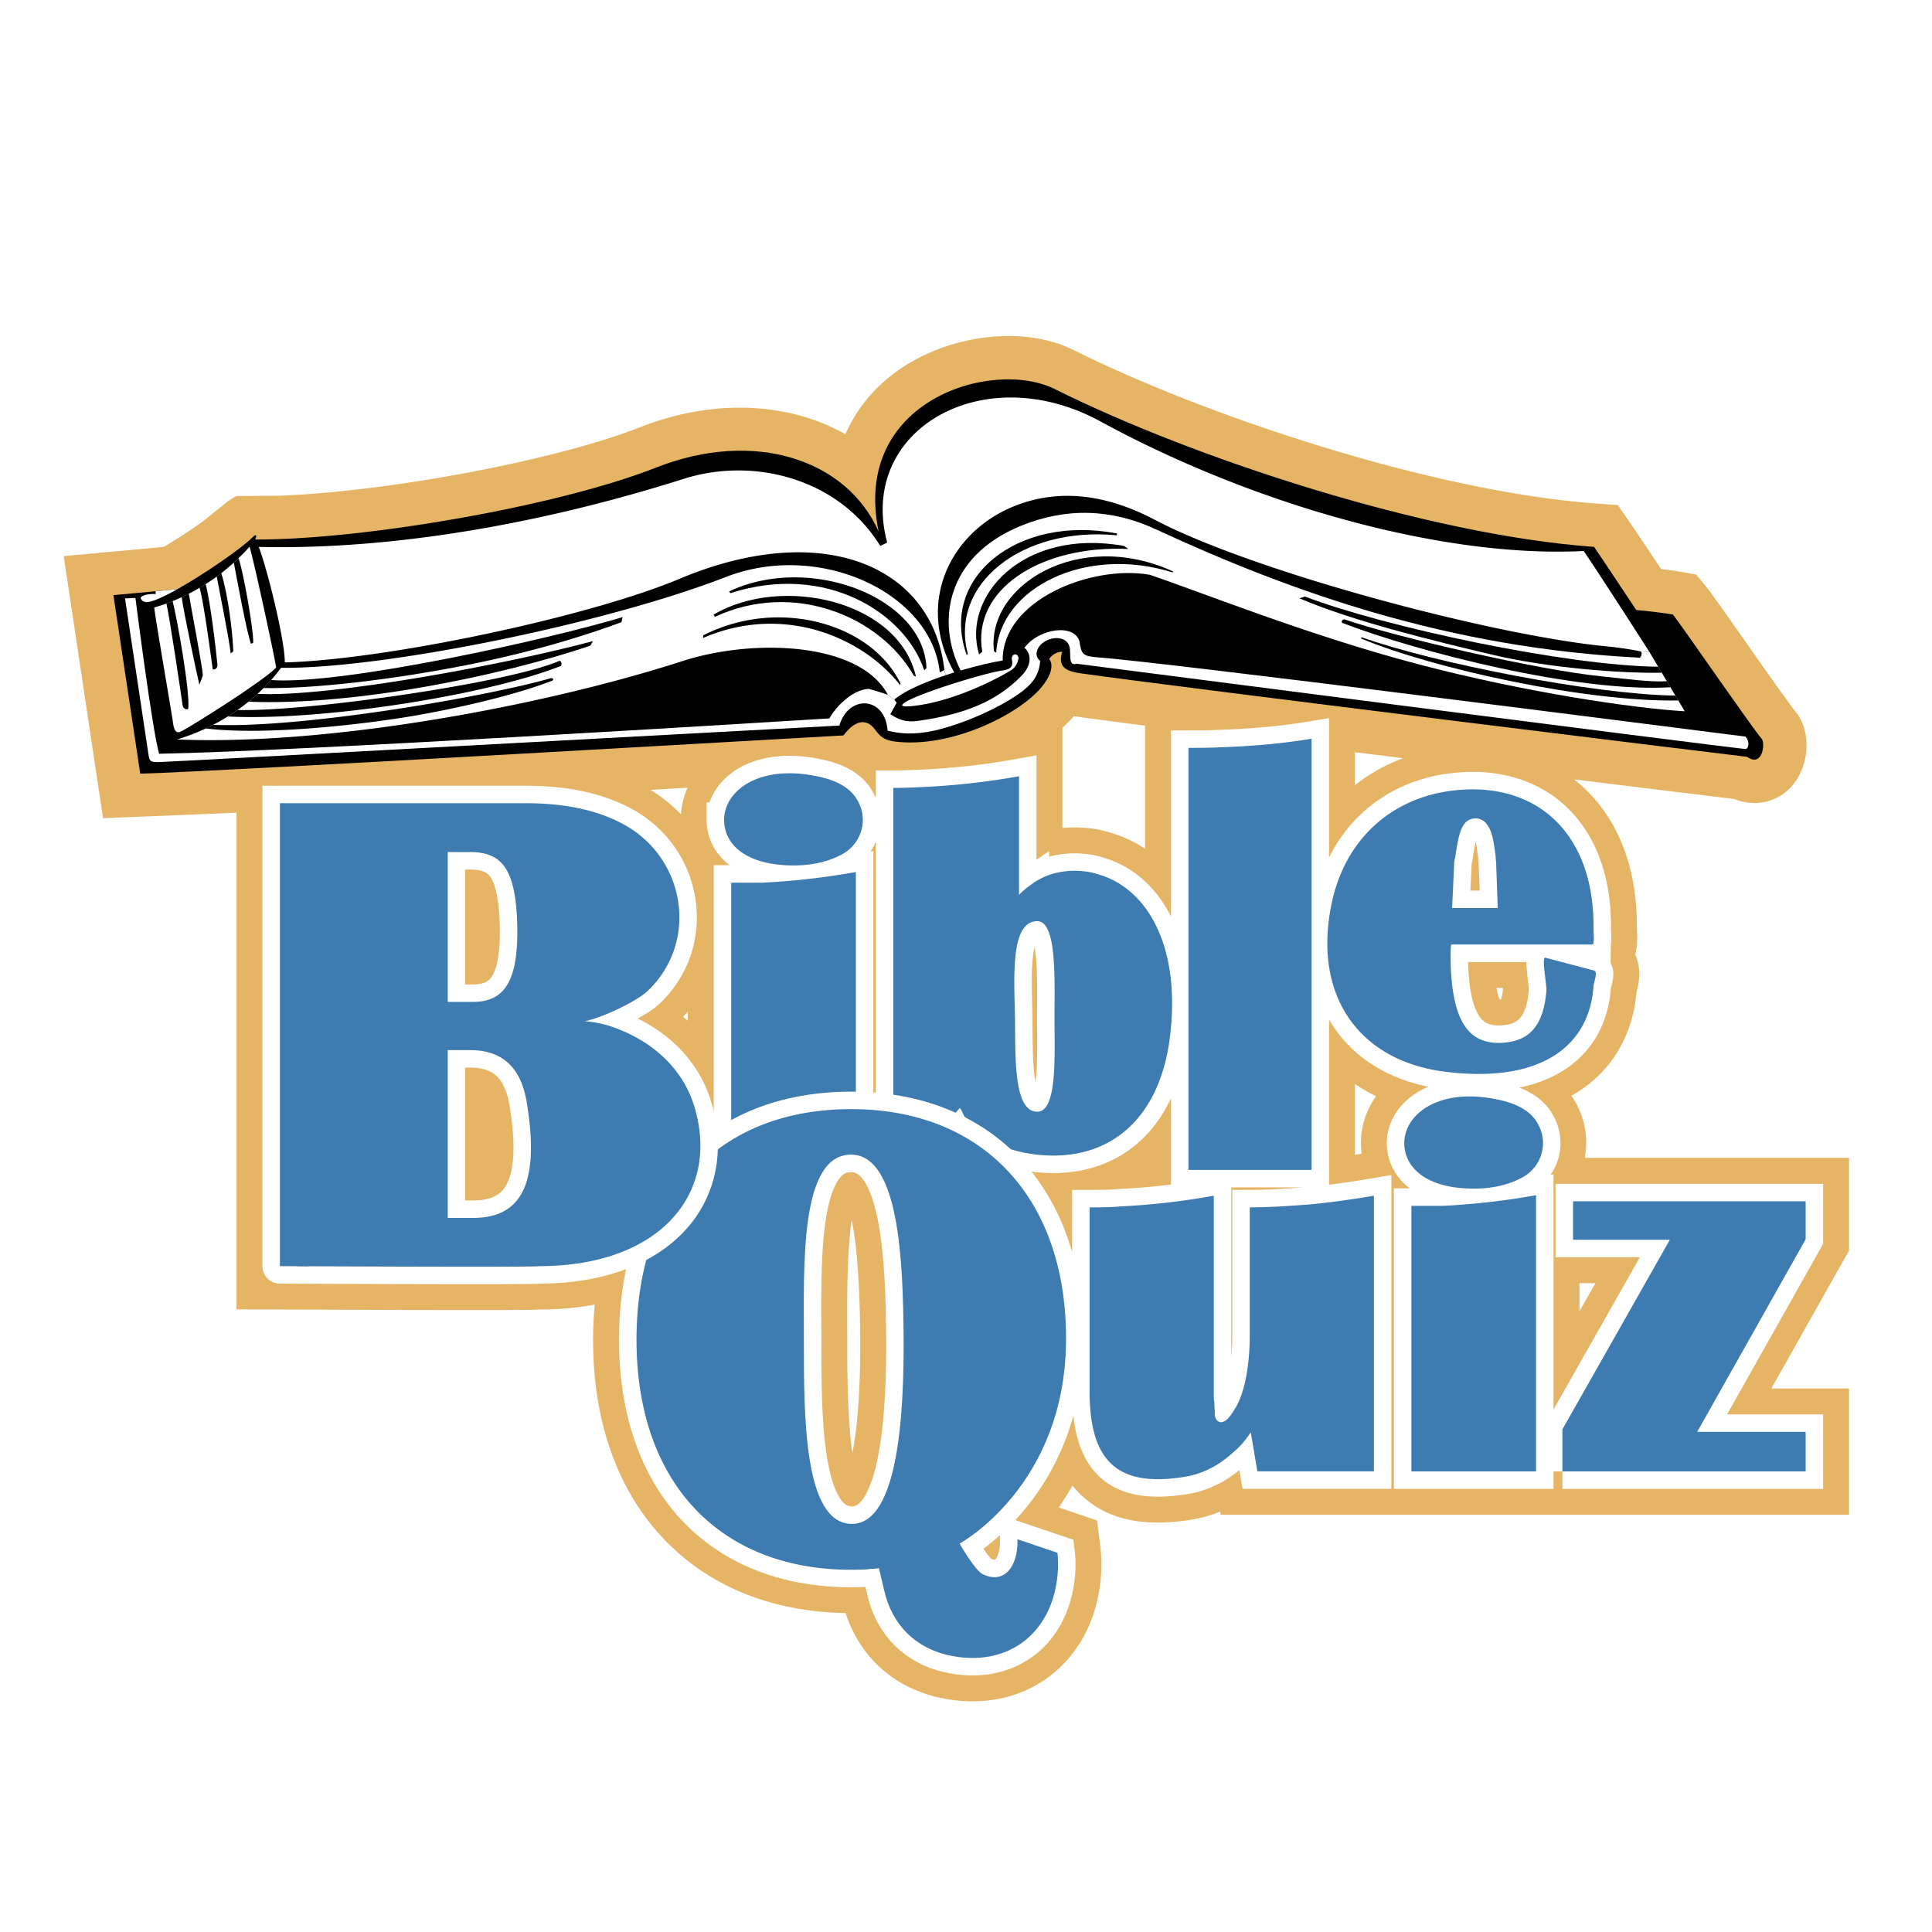 <svg xmlns="http://www.w3.org/2000/svg" width="2500" height="2500" viewBox="0 0 192.756 192.756"><g fill-rule="evenodd" clip-rule="evenodd"><path fill="#fff" d="M0 0h192.756v192.756H0V0z"/><path d="M118.795 151.631l-.039.006c-.004 0-.008 0-.012.002l.051-.008zm38.443-41.567l.01.02c.027.051-.01-.02-.01-.02zm.877 5.459a8.138 8.138 0 0 0-.867-5.439 7.472 7.472 0 0 0-.469-.762 13.096 13.096 0 0 0 1.99-1.361c2.633-2.201 4.184-5.297 4.506-8.963l.008-.033c.176-.678.557-2.164-.135-3.73.242-.922.205-1.754.176-2.336a15.563 15.563 0 0 1-.012-.233c.064-6.035-1.846-10.977-5.523-14.289a15.33 15.33 0 0 0-.734-.616c7.697.949 13.795 1.694 15.975 1.954 1.871.762 3.916.441 5.4-.934 1.902-1.764 2.389-5.1 1.061-7.284l-.162-.267-.201-.242c-.605-.735-3.352-4.646-5.168-7.233-2.381-3.394-3.32-4.722-3.723-5.207l-1.016-1.227-1.566-.276a45.206 45.206 0 0 0-1.93-.276c-1.537-2.311-2.775-4.166-3.139-4.686l-1.18-1.692-2.061-.148c-16.336-1.167-39.078-8.754-52.184-15.301-5.176-2.587-12.964-1.545-18.113 2.422-2.11 1.626-3.688 3.653-4.704 5.957-5.572-3.159-13.084-3.611-20.474-.7-8.419 3.315-25.138 6.437-36.031 6.834l-4.227.035c-.361.167-.716.39-1.058.671l-2.395 1.918a61.031 61.031 0 0 1-3.812 2.482l-.918.09c-.301.029-9.073.832-9.073.832l3.924 26.148s11.665-.466 13.316-.55v49.555l17.221.064 8.904.006 2.98-.018c.33-.004.698-.01 1.082-.041l-.006.004c1.959 0 3.817-.168 5.56-.494a38.763 38.763 0 0 0-.165 3.521c0 8.625 2.713 15.768 7.845 20.656 4.438 4.229 10.401 6.484 17.342 6.598 1.409 4.295 4.668 7.318 9.138 8.391 4.21.979 8.201.225 11.265-2.115 3.131-2.393 4.951-6.172 5.121-10.646l.004-.164c0-.559 0-1.254-.096-2.012l-.336-2.691-3.828-1.297c.471-.678.932-1.408 1.371-2.188.375.471.787.902 1.244 1.291 2.521 2.152 5.961 2.85 10.51 2.135 1.016-.15 2.014-.43 2.977-.826l.055.318h62.691v-12.602h-7.744l7.744-13.748v-9.256h-26.36v.001zm-50.845-44.05c1.434.203 3.869.525 6.975.927v12.271a12.784 12.784 0 0 0-2.668-1.337l-.097-.034a15.575 15.575 0 0 0-1.936-.543l-.152-.027a13.184 13.184 0 0 0-3.395-.116V72.61c.42-.379.801-.766 1.135-1.154l.002-.002.136.019zm42.679 27.257c-.055.49-.131.803-.189.98a6.26 6.26 0 0 1-.139.012c-.086-.203-.209-.564-.316-1.158h.627c.006.061.011.118.017.166zm-64.907 46.223c-.511-3.48-.511-8.664-.511-11.059l-.003-1.879c-.009-2.426-.028-7.193.448-10.271.427 2.029.796 5.525.846 11.541.049 5.885-.344 9.49-.78 11.668zm-16.418-44.027v.91a21.802 21.802 0 0 0-.466-.389c.16-.17.314-.345.466-.521zm-.034-22.331a8.04 8.04 0 0 0-.653 2.645 15.122 15.122 0 0 0-3.038-2.433l3.691-.212zm66.596 29.559c.662.449 1.367.85 2.104 1.209-.975 1.387-1.51 3.002-1.51 4.674 0 .359.025.717.072 1.072l-.666.109v-7.064zm22.394 19.867h1.594l-1.594 2.809v-2.809zm5.711-29.207c0 .01-.002.018-.004.027.012-.111.004-.027.004-.027zm-28.105-20.478v-3.288l4.803.598a17.666 17.666 0 0 0-4.803 2.69zm-9.11 69.654s-.06.051 0 0c0 0-.06.051 0 0z" fill="#e5b565"/><path d="M53.393 55.523l-35.686 3.256-2.182.21-4.208.386 2.675 17.814c8.983-.272 65.568-3.569 70.16-3.816 1.208-1.607 2.344-1.684 3.141-.595.583.798 1.002 1.088 2.067 1.215 5.453.65 12.119-2.597 14.488-5.357.844-.984 1.381-2.177.832-2.894.25-.402.824-.752 1.295-.71-.471 1.538.387 1.941 1.9 2.155 9.604 1.361 64.84 8.148 66.43 8.321 1.494 1.072 1.828-1.198 1.484-1.763-1.27-1.537-8.129-11.522-8.889-12.437-.682-.121-2.715-.385-3.705-.445l-65.65-7.153c.549.717.01 1.91-.833 2.894-2.368 2.761-9.034 6.008-14.487 5.357-1.065-.126-1.483-.416-2.068-1.215-4.27-5.601-10.903-6.109-26.764-5.223z"/><path d="M87.666 53.045c-2.741-13.151 11.401-17.309 17.565-14.23 13.791 6.89 37.131 14.555 53.807 15.747 1.125 1.611 11.375 17.122 11.375 17.122-18.293-1.48-35.203-5.568-54.01-12.611-6.014-2.252-14.086.382-16.363 6.831-.873.122-2.467.484-4.194.993-.211.063-.425.127-.641.194-.287.088-.575.181-.863.278-2.073.691-4.101 1.553-5.119 2.431l-.638-.475c-4.385-3.845-12.508-4.671-19.41-2.693-15.406 4.413-34.906 8.032-52.854 7.495-.34-1.197-2.301-14.482-2.301-14.482.265.744 1.157.401 2.404-.194.371-.176.799-.398 1.284-.671 2.58-1.458 6.407-4.057 7.484-5.176.358-.371.467-.206.27.225 10.738.031 30.124-3.29 39.997-7.18 9.865-3.886 19.055-.753 22.207 6.396z"/><path d="M25.814 54.566c.769 1.928 2.591 9.118 2.603 11.524 10.244-.278 30.392-4.565 39.375-8.339 14.246-5.988 25.26-1.332 26.43 9.096l.121.522c.289-.097.577-.189.863-.278-4.137-7.449.077-14.907 7.241-17.031 3.803-1.13 8.023-.694 12.785 1.808 9.91 5.206 33.715 11.524 44.977 12.611 2.119.205 3.506.518 3.506.518l.844.04c-.834-1.312-5.791-9.006-6.564-10.065-13.936.722-32.814-4.545-48.229-12.941-11.652-6.346-24.253.844-21.252 12.102l-.691.335C83.77 47.86 75.34 45.51 68.198 47.779c-12.547 3.984-27.853 7.124-42.384 6.787zM15.388 60.608a18.896 18.896 0 0 0 2.739-1.024c.237-.11.475-.225.711-.347.36-.183.719-.379 1.075-.59a19.806 19.806 0 0 0 2.163-1.464 21.372 21.372 0 0 0 2.823-2.634c.396 1.267 2.361 10.308 2.655 12.044-1.205 1.312-8.417 5.841-9.455 6.364-.432.218-.711.098-.835-.833-.146-1.082-1.731-10.184-1.876-11.516zM15.534 59.268c-.622-.039-1.339.092-1.514.377.265.744 1.157.401 2.404-.194.371-.176.799-.398 1.284-.671l-2.182.21.008.278z" fill="#fff"/><path d="M12.473 59.701c.25 1.617 2.18 14.531 2.341 15.581.095.618.157.753.923.756.769.003 62.483-3.368 68.005-3.648.926-3.137 4.582-2.924 4.813.514 1.318.322 2.779.417 4.705-.023 2.86-.656 6.319-2.207 8.366-3.643 1.604-1.129 2.029-2.027 2.162-3.299-.363-.266-.477-.667-.264-1.167.297-.687 1.213-1.163 2.012-1.106.59.042 1.119.338 1.207 1.067.086.728-.121 1.76.676 1.487 1.344.178 63.457 8.182 66.752 8.512.316-.071.41-.746-.014-1.241-8.396-1.062-57.941-7.418-64.74-7.918-1.381-.101-1.535-.335-1.713-1.545-.447-1.816-3.986-1.396-5.504.603.396.255 1.084 1.404-.311 2.822-2.508 2.546-5.649 3.815-10.281 4.467-1.292.182-1.965-.151-2.779-.66l.631-1.148-.237-.312-.638-.475c-.675-.259-1.915-.599-1.915-.599-1.74.098-3.393 1.949-3.915 2.949-8 .493-52.962 3.269-66.878 3.526-.688-2.321-2.364-15.543-2.364-15.543l-1.04.043z" fill="#fff"/><path d="M17.657 73.776a20.63 20.63 0 0 0 3.607-1.46c.496-.255.985-.533 1.463-.833a20.528 20.528 0 0 0 2.066-1.472 19.077 19.077 0 0 0 2.259-2.164c.347-.391.675-.799.988-1.222 9.973.128 32.052-4.284 44.424-9.073 9.315-3.607 20.481 1.619 21.297 9.527l.46-.232.121.522c-2.073.691-4.101 1.553-5.119 2.431l-.638-.475c-2.772-5.238-13.317-5.686-20.496-3.368-14.017 4.525-35.361 8.453-50.432 7.819zM90.462 69.974c-.707.395-.564.56.344.487 3.438-.28 7.586-2.1 10.022-3.561.768-.463.787-1.285.787-1.285-.139-.569-.756-.338-.656.204.098.542.031.929-.883 1.065-1.969.296-7.94 2.152-9.614 3.09z" fill="#fff"/><path d="M100.039 65.904c-.873.122-2.467.484-4.194.993-2.43-4.809-1.484-11.354 5.965-14.416 4.559-1.874 9.068-1.726 13.502.326 13.682 6.33 29.301 11.855 48.281 12.813.182-.105.264-.471.119-.624l.844.04 3.529 5.928c-5.104-.298-15.855-1.877-26.525-4.676-10.979-2.879-21.801-7.243-26.852-8.942-5.858-1.023-14.747 2.552-14.669 8.558z" fill="#fff"/><path d="M16.604 60.212c.207-.076.413-.155.619-.238.438 1.665 1.792 9.271 1.55 10.744-.158.133-.512-.015-.553-.353-.042-.335-1.281-8.742-1.616-10.153zM18.127 59.584c.237-.11.475-.225.711-.347.151.972 1.343 7.197 1.399 8.1-.04.219-.274.791-.35.97-.341-1.49-1.573-7.285-1.76-8.723zM19.913 58.648c.2-.117.399-.239.598-.366.432 1.395 1.065 6.699 1.185 8.071-.013.333-.259.5-.474.424-.199-1.485-.901-6.753-1.309-8.129zM21.625 57.521c.151-.11.301-.223.45-.337.684 2.159 1.133 5.855 1.201 7.802l-.265.202c-.156-1.546-1.094-6.043-1.386-7.667zM23.328 56.133c.158-.143.313-.288.468-.437.409.975 1.524 7.162 1.466 8.422l-.219.117c-.414-1.03-1.503-6.999-1.715-8.102zM27.051 67.848c-.241.274-.492.541-.75.799 5.029.083 12.691-.822 19.979-2.237 3.536-.688 9.52-2.036 15.72-4.333l.124-.51c-6.987 2.128-27.898 6.811-35.073 6.281z"/><path d="M25.695 69.229c-.293.271-.595.531-.903.782 10.73.417 25.201-2.587 34.108-5.591l.253-.455c-8.295 2.235-26.12 5.615-33.458 5.264z"/><path d="M23.702 70.836a19.36 19.36 0 0 1-.975.647c9.108.479 25.616-2.049 33.19-5.027.17-.022.144-.634-.183-.493-5.001 2.173-25.114 5.066-32.032 4.873z"/><path d="M21.264 72.316a20.21 20.21 0 0 1-.739.364c6.409.771 16.89-.553 21.496-1.391 5.212-.948 9.966-2.178 13.053-3.367.196-.075.138-.335-.168-.246-5.953 1.733-24.539 5.018-33.642 4.64zM70.15 63.649c8.083-3.491 15.979-.006 19.649 4.697l.051-.134c-2.785-5.877-12.011-8.72-19.696-4.82l-.004.257z"/><path d="M71.323 61.545c7.818-3.651 16.473-.084 19.859 5.886l.202.064c-1.751-7.601-13.432-10.167-20.189-6.173l.128.223z"/><path d="M72.867 59.18c9.558-3.074 17.428 1.987 19.339 7.683l.227-.212c-.281-7.133-11.77-11.428-19.685-7.645l.119.174zM96.446 65.351c-2.771-7.692 5.062-14.037 14.992-12.126l-.002.182c-9.529-.917-16.751 4.93-14.865 11.849l-.125.095z"/><path d="M97.684 65.291c-1.754-5.73 4.312-12.645 14.465-10.821l.422.301c-8.787-.405-15.649 4.077-14.568 10.253l-.319.267z"/><path d="M99.17 64.972c-.777-6.531 8.404-12.29 17.877-7.956l-.055.096c-8.654-2.727-17.24 1.52-17.6 8.009l-.222-.149zM165.439 66.521l.354.594c-3.975.088-11.385-.482-16.879-1.787s-13.775-3.281-19.275-5.636l.553-.175c8.087 3.078 26.072 6.901 35.247 7.004z"/><path d="M166.301 67.965l.357.6c-9.143.563-25.01-3.45-32.74-6.417-.15-.134.008-.33.189-.364 5.201 1.792 19.299 5.052 25.588 5.685 2.512.253 4.914.608 6.606.496z"/><path d="M167.156 69.4l.287.483c-9.082.179-24.312-3.122-31.648-6.179l.039-.13c7.281 2.593 23.197 5.716 31.322 5.826zM72.952 114.557V88.064h3.135a73.083 73.083 0 0 0 9.303-1.062v27.554l-12.438.001zm-.709-32.763c0-2.932 3.641-5.764 9.911-4.196 1.77.454 2.881 1.264 3.438 2.325 1.012 1.821.404 4.045-1.314 5.158-1.264.759-2.933 1.264-5.107 1.264-4.703-.001-6.928-2.073-6.928-4.551zM103.488 91.907c1.973 0 1.721 5.814 1.721 9.607 0 3.74.303 9.402-1.721 9.402-2.375 0-2.172-5.51-2.223-9.201-.05-3.893-.556-9.808 2.223-9.808zm-11.274 22.65l3.489-3.943c.151-.201.353.557.555.809 1.921 2.326 4.046 3.438 7.331 3.793 7.029.707 12.135-3.49 13.146-11.832 1.062-8.797-2.123-14.359-6.623-15.976-.455-.152-.91-.304-1.416-.404-2.176-.355-4.195.05-5.764 1.212a8.375 8.375 0 0 0-1.264 1.062V77.446c-3.084.557-6.22.91-9.303 1.062-1.062.05-2.175.101-3.236.101v35.948h3.085zM118.572 116.721V74.613c1.012 0 2.021 0 3.033-.051 3.135-.101 6.219-.354 9.252-.859v43.018h-12.285zM144.879 90.597l.203-4.45c0-.202.049-.404.102-.606.303-2.022.455-2.578.807-3.185.506-.86 1.721-.961 2.326-.152.457.606.658 1.214.91 3.287 0 .252.051.505.051.809l.152 4.297h-4.551zm14.107 2.023c.1-9.455-5.664-14.714-13.957-13.753-6.217.708-10.869 4.904-12.184 11.326-1.922 9.353 2.934 15.876 11.779 16.786 9.102 1.012 13.955-2.578 14.361-8.596.049-.506.504-1.467 0-1.568l-4.805-1.264c-.404-.101.152 2.682.102 3.338-.303 3.439-1.668 5.006-4.449 5.156-3.236.152-5.006-2.021-5.107-8.341 0-.506 0-.961.051-1.467h14.156c.153-.404.053-1.062.053-1.617zM108.709 138.812v-18.354c1.062 0 2.125 0 3.186-.102a70.504 70.504 0 0 0 9.203-1.061v20.223l.049.303.051 1.113c0 .15 0 .303.053.455.1.354.352.506.605.506.404-.051.758-.305 1.516-1.619.76-1.365 1.316-3.893 1.316-7.076v-12.742c2.072 0 4.096-.152 6.168-.305a92.861 92.861 0 0 0 6.219-.857V146.8h-11.629l-.656-3.893c-.506.758-1.014 1.365-1.668 1.92-1.568 1.467-3.287 2.275-5.006 2.527-6.677 1.064-9.407-1.616-9.407-8.542zM140.814 146.801v-26.494h3.135a72.978 72.978 0 0 0 9.303-1.061v27.555h-12.438zm-.707-32.764c0-2.932 3.641-5.764 9.91-4.197 1.77.457 2.883 1.266 3.438 2.326 1.012 1.82.406 4.045-1.314 5.158-1.264.758-2.934 1.264-5.105 1.264-4.704 0-6.929-2.074-6.929-4.551zM155.883 146.801v-4.197l10.717-18.909h-9.657v-3.843h23.207v3.793l-10.82 19.212h10.82v3.944h-24.267z"/><path d="M155.348 111.115l.012.027c.004.007.01.014.012.021l-.024-.048z" fill="#fff"/><path d="M155.418 117.688v-.83a5.978 5.978 0 0 0-.059-5.715c-.553-1.047-1.4-1.889-2.533-2.516 1.771-.504 3.303-1.277 4.557-2.326 2.219-1.857 3.514-4.506 3.752-7.664.01-.047.035-.145.053-.215.16-.617.428-1.654-.189-2.638-.064-.104-.145-.197-.225-.289l.188-.498c.266-.708.23-1.42.201-1.992-.006-.144-.014-.281-.014-.364.059-5.396-1.605-9.772-4.809-12.657-2.963-2.67-6.961-3.799-11.559-3.267-5.059.576-9.219 3.228-11.76 7.263V72.591c17.375 2.171 37.295 4.61 40.58 5.01 1.383.694 2.643.253 3.357-.408 1.268-1.175 1.404-3.384.682-4.572l-.08-.135-.1-.121c-.662-.799-3.219-4.442-5.273-7.368-2.064-2.94-3.25-4.626-3.617-5.07l-.508-.613-.783-.139a54.455 54.455 0 0 0-2.801-.371c-1.777-2.676-3.268-4.91-3.666-5.482l-.592-.847-1.029-.073c-16.615-1.187-39.705-8.884-52.996-15.523-4.484-2.241-11.289-1.296-15.825 2.199-2.564 1.977-4.205 4.57-4.871 7.582-5.058-4.206-12.893-5.154-20.834-2.025-8.892 3.501-26.824 6.791-37.88 7.014a2.248 2.248 0 0 0-.624-.31l-1.277-.022c-.415.116-.843.36-1.252.786a4.504 4.504 0 0 1-.259.242l-.583.481c-1.309 1.026-3.675 2.636-5.755 3.844-1.691.162-1.706.164-5.912.55l-2.283.209 3.298 21.982 1.92-.059c1.984-.059 6.229-.264 11.706-.549v49.677l15.06.057 8.895.006 2.958-.018c.408-.006.775-.01 1.109-.041l-.006.004c3.003 0 5.738-.422 8.134-1.229a34.931 34.931 0 0 0-.574 6.42c0 8.018 2.48 14.619 7.173 19.09 4.37 4.164 10.415 6.225 17.499 5.986l.067.285c.909 4.195 3.801 7.189 7.925 8.18 3.558.826 6.906.209 9.447-1.73 2.611-1.994 4.127-5.193 4.273-9.012l.002-.08c0-.525 0-1.119-.078-1.744l-.17-1.346-5.426-1.836a25.078 25.078 0 0 0 4.918-8.406c.48 2.088 1.369 3.67 2.682 4.789 2.018 1.723 4.896 2.26 8.775 1.643 1.738-.256 3.416-.967 4.93-2.07l.258 1.537h58.699v-8.271h-9.281l9.281-16.482v-6.523h-26.896v-.001zm5.721-19.09c0 .008-.002.01-.002.014l.008-.084-.006.07zm-54.592 21.861v1.932a22.72 22.72 0 0 0-2.723-4.988c5.537.416 9.955-1.834 12.584-6.154v6.562a68.516 68.516 0 0 1-4.621.385l-.047.004-.051.004c-.959.092-1.939.092-2.98.092h-2.162v2.163zm40.621-32.573l.02.546h-.043l.023-.546zm4.855 9.936c.037.309.092.764.098.939-.275 3.006-1.357 3.066-2.404 3.123-.902.043-1.279-.195-1.504-.406-.438-.41-1.158-1.609-1.301-5.076h4.971c.023.428.08.897.14 1.42zm-105.187-.027V87.176h.08c1.309 0 2.343 0 2.521 4.906.119 3.709-.502 4.923-.883 5.316-.105.107-.383.396-1.382.396h-.336v.001zm0 9.139h.08c1.774 0 3.049.586 3.508 3.441.843 5.127.157 7.215-.565 8.066-.331.391-.97.908-2.687.908h-.336v-12.415zm35.528 25.089c-.017-4.672-.047-12.49 1.888-14.389a.839.839 0 0 1 .686-.271c.876.021 2.929 1.617 3.05 15.904.1 12.391-1.702 15.555-2.481 16.34-.264.266-.42.266-.514.266-.187 0-.335-.039-.544-.25-2.083-2.08-2.081-10.961-2.08-15.729v-.275l-.005-1.596zm19.306-45.564l.064-.045-.064.045zm-2.566 68.678a6.926 6.926 0 0 1-.41-.523c.207-.158.424-.33.652-.518-.045.537-.157.869-.242 1.041zm37.607-37.975c-1.285.219-2.514.402-3.689.559v-14.594c.008.008.012.016.018.023 1.947 2.654 4.77 4.492 8.258 5.416a7.806 7.806 0 0 0-.822.557c-1.609 1.258-2.531 3.047-2.531 4.914 0 .924.213 1.893.689 2.797l-1.923.328zm2.846.981h-.318v-.371c.099.126.206.249.318.371zm-18.022-45.744c-.994.05-1.951.05-2.963.05h-2.164v17.402c-1.527-2.287-3.531-3.75-5.562-4.481l-.023-.008-.025-.009c-.486-.162-1.037-.346-1.676-.474l-.037-.007-.039-.007c-1.85-.3-3.631-.135-5.211.447V74.857l-2.549.459a70.576 70.576 0 0 1-9.026 1.031c-1.13.053-2.148.098-3.129.098h-2.164v1.643c-.877-1.147-2.194-1.979-3.929-2.484l1.232-.069 1.002-.058c.007 0 .61-.803.61-.803l.08-.102c.844.96 1.751 1.405 3.144 1.57 5.963.71 13.421-2.643 16.384-6.097.287-.333.531-.67.74-1.006.443.141.9.228 1.342.291 3.209.454 11.051 1.456 20.266 2.613a73.134 73.134 0 0 1-6.303.456zm-47.761 3.732a7.975 7.975 0 0 0-1.164.75c-1.608 1.255-2.531 3.046-2.531 4.913a6.02 6.02 0 0 0 1.613 4.105h-.905v22.372c-1.226-2.785-3.409-5.094-6.287-6.668.649-.391 1.213-.789 1.607-1.162 2.957-2.811 4.303-6.736 3.701-10.772-.611-4.098-3.22-7.666-6.977-9.545-2.775-1.424-6.28-2.152-10.397-2.152H41.161c11.348-.626 23.79-1.336 32.613-1.841zm50.744 70.349a.259.259 0 0 1 .035-.031l.045-.039-.08.07zm30.9-7.445v-13.176h7.469l-7.469 13.176z" fill="#e5b565"/><path d="M53.393 55.523l-35.686 3.256-2.182.21-4.208.386 2.675 17.814c8.983-.272 65.568-3.569 70.16-3.816 1.208-1.607 2.344-1.684 3.141-.595.583.798 1.002 1.088 2.067 1.215 5.453.65 12.119-2.597 14.488-5.357.844-.984 1.381-2.177.832-2.894.25-.402.824-.752 1.295-.71-.471 1.538.387 1.941 1.9 2.155 9.604 1.361 64.84 8.148 66.43 8.321 1.494 1.072 1.828-1.198 1.484-1.763-1.27-1.537-8.129-11.522-8.889-12.437-.682-.121-2.715-.385-3.705-.445l-65.65-7.153c.549.717.01 1.91-.833 2.894-2.368 2.761-9.034 6.008-14.487 5.357-1.065-.126-1.483-.416-2.068-1.215-4.27-5.601-10.903-6.109-26.764-5.223z"/><path d="M87.666 53.045c-2.741-13.151 11.401-17.309 17.565-14.23 13.791 6.89 37.131 14.555 53.807 15.747 1.125 1.611 11.375 17.122 11.375 17.122-18.293-1.48-35.203-5.568-54.01-12.611-6.014-2.252-14.086.382-16.363 6.831-.873.122-2.467.484-4.194.993-.211.063-.425.127-.641.194-.287.088-.575.181-.863.278-2.073.691-4.101 1.553-5.119 2.431l-.638-.475c-4.385-3.845-12.508-4.671-19.41-2.693-15.406 4.413-34.906 8.032-52.854 7.495-.34-1.197-2.301-14.482-2.301-14.482.265.744 1.157.401 2.404-.194.371-.176.799-.398 1.284-.671 2.58-1.458 6.407-4.057 7.484-5.176.358-.371.467-.206.27.225 10.738.031 30.124-3.29 39.997-7.18 9.865-3.886 19.055-.753 22.207 6.396z"/><path d="M25.814 54.566c.769 1.928 2.591 9.118 2.603 11.524 10.244-.278 30.392-4.565 39.375-8.339 14.246-5.988 25.26-1.332 26.43 9.096l.121.522c.289-.097.577-.189.863-.278-4.137-7.449.077-14.907 7.241-17.031 3.803-1.13 8.023-.694 12.785 1.808 9.91 5.206 33.715 11.524 44.977 12.611 2.119.205 3.506.518 3.506.518l.844.04c-.834-1.312-5.791-9.006-6.564-10.065-13.936.722-32.814-4.545-48.229-12.941-11.652-6.346-24.253.844-21.252 12.102l-.691.335C83.77 47.86 75.34 45.51 68.198 47.779c-12.547 3.984-27.853 7.124-42.384 6.787zM15.388 60.608a18.896 18.896 0 0 0 2.739-1.024c.237-.11.475-.225.711-.347.36-.183.719-.379 1.075-.59a19.806 19.806 0 0 0 2.163-1.464 21.372 21.372 0 0 0 2.823-2.634c.396 1.267 2.361 10.308 2.655 12.044-1.205 1.312-8.417 5.841-9.455 6.364-.432.218-.711.098-.835-.833-.146-1.082-1.731-10.184-1.876-11.516zM15.534 59.268c-.622-.039-1.339.092-1.514.377.265.744 1.157.401 2.404-.194.371-.176.799-.398 1.284-.671l-2.182.21.008.278z" fill="#fff"/><path d="M12.473 59.701c.25 1.617 2.18 14.531 2.341 15.581.095.618.157.753.923.756.769.003 62.483-3.368 68.005-3.648.926-3.137 4.582-2.924 4.813.514 1.318.322 2.779.417 4.705-.023 2.86-.656 6.319-2.207 8.366-3.643 1.604-1.129 2.029-2.027 2.162-3.299-.363-.266-.477-.667-.264-1.167.297-.687 1.213-1.163 2.012-1.106.59.042 1.119.338 1.207 1.067.086.728-.121 1.76.676 1.487 1.344.178 63.457 8.182 66.752 8.512.316-.071.41-.746-.014-1.241-8.396-1.062-57.941-7.418-64.74-7.918-1.381-.101-1.535-.335-1.713-1.545-.447-1.816-3.986-1.396-5.504.603.396.255 1.084 1.404-.311 2.822-2.508 2.546-5.649 3.815-10.281 4.467-1.292.182-1.965-.151-2.779-.66l.631-1.148-.237-.312-.638-.475c-.675-.259-1.915-.599-1.915-.599-1.74.098-3.393 1.949-3.915 2.949-8 .493-52.962 3.269-66.878 3.526-.688-2.321-2.364-15.543-2.364-15.543l-1.04.043z" fill="#fff"/><path d="M17.657 73.776a20.63 20.63 0 0 0 3.607-1.46c.496-.255.985-.533 1.463-.833a20.528 20.528 0 0 0 2.066-1.472 19.077 19.077 0 0 0 2.259-2.164c.347-.391.675-.799.988-1.222 9.973.128 32.052-4.284 44.424-9.073 9.315-3.607 20.481 1.619 21.297 9.527l.46-.232.121.522c-2.073.691-4.101 1.553-5.119 2.431l-.638-.475c-2.772-5.238-13.317-5.686-20.496-3.368-14.017 4.525-35.361 8.453-50.432 7.819zM90.462 69.974c-.707.395-.564.56.344.487 3.438-.28 7.586-2.1 10.022-3.561.768-.463.787-1.285.787-1.285-.139-.569-.756-.338-.656.204.098.542.031.929-.883 1.065-1.969.296-7.94 2.152-9.614 3.09z" fill="#fff"/><path d="M100.039 65.904c-.873.122-2.467.484-4.194.993-2.43-4.809-1.484-11.354 5.965-14.416 4.559-1.874 9.068-1.726 13.502.326 13.682 6.33 29.301 11.855 48.281 12.813.182-.105.264-.471.119-.624l.844.04 3.529 5.928c-5.104-.298-15.855-1.877-26.525-4.676-10.979-2.879-21.801-7.243-26.852-8.942-5.858-1.023-14.747 2.552-14.669 8.558z" fill="#fff"/><path d="M16.604 60.212c.207-.076.413-.155.619-.238.438 1.665 1.792 9.271 1.55 10.744-.158.133-.512-.015-.553-.353-.042-.335-1.281-8.742-1.616-10.153zM18.127 59.584c.237-.11.475-.225.711-.347.151.972 1.343 7.197 1.399 8.1-.04.219-.274.791-.35.97-.341-1.49-1.573-7.285-1.76-8.723zM19.913 58.648c.2-.117.399-.239.598-.366.432 1.395 1.065 6.699 1.185 8.071-.013.333-.259.5-.474.424-.199-1.485-.901-6.753-1.309-8.129zM21.625 57.521c.151-.11.301-.223.45-.337.684 2.159 1.133 5.855 1.201 7.802l-.265.202c-.156-1.546-1.094-6.043-1.386-7.667zM23.328 56.133c.158-.143.313-.288.468-.437.409.975 1.524 7.162 1.466 8.422l-.219.117c-.414-1.03-1.503-6.999-1.715-8.102zM27.051 67.848c-.241.274-.492.541-.75.799 5.029.083 12.691-.822 19.979-2.237 3.536-.688 9.52-2.036 15.72-4.333l.124-.51c-6.987 2.128-27.898 6.811-35.073 6.281z"/><path d="M25.695 69.229c-.293.271-.595.531-.903.782 10.73.417 25.201-2.587 34.108-5.591l.253-.455c-8.295 2.235-26.12 5.615-33.458 5.264z"/><path d="M23.702 70.836a19.36 19.36 0 0 1-.975.647c9.108.479 25.616-2.049 33.19-5.027.17-.022.144-.634-.183-.493-5.001 2.173-25.114 5.066-32.032 4.873z"/><path d="M21.264 72.316a20.21 20.21 0 0 1-.739.364c6.409.771 16.89-.553 21.496-1.391 5.212-.948 9.966-2.178 13.053-3.367.196-.075.138-.335-.168-.246-5.953 1.733-24.539 5.018-33.642 4.64zM70.15 63.649c8.083-3.491 15.979-.006 19.649 4.697l.051-.134c-2.785-5.877-12.011-8.72-19.696-4.82l-.004.257z"/><path d="M71.323 61.545c7.818-3.651 16.473-.084 19.859 5.886l.202.064c-1.751-7.601-13.432-10.167-20.189-6.173l.128.223z"/><path d="M72.867 59.18c9.558-3.074 17.428 1.987 19.339 7.683l.227-.212c-.281-7.133-11.77-11.428-19.685-7.645l.119.174zM96.446 65.351c-2.771-7.692 5.062-14.037 14.992-12.126l-.002.182c-9.529-.917-16.751 4.93-14.865 11.849l-.125.095z"/><path d="M97.684 65.291c-1.754-5.73 4.312-12.645 14.465-10.821l.422.301c-8.787-.405-15.649 4.077-14.568 10.253l-.319.267z"/><path d="M99.17 64.972c-.777-6.531 8.404-12.29 17.877-7.956l-.055.096c-8.654-2.727-17.24 1.52-17.6 8.009l-.222-.149zM165.439 66.521l.354.594c-3.975.088-11.385-.482-16.879-1.787s-13.775-3.281-19.275-5.636l.553-.175c8.087 3.078 26.072 6.901 35.247 7.004z"/><path d="M166.301 67.965l.357.6c-9.143.563-25.01-3.45-32.74-6.417-.15-.134.008-.33.189-.364 5.201 1.792 19.299 5.052 25.588 5.685 2.512.253 4.914.608 6.606.496z"/><path d="M167.156 69.4l.287.483c-9.082.179-24.312-3.122-31.648-6.179l.039-.13c7.281 2.593 23.197 5.716 31.322 5.826z"/><path d="M72.952 114.557V88.064h3.135a73.083 73.083 0 0 0 9.303-1.062v27.554l-12.438.001zm-.709-32.763c0-2.932 3.641-5.764 9.911-4.196 1.77.454 2.881 1.264 3.438 2.325 1.012 1.821.404 4.045-1.314 5.158-1.264.759-2.933 1.264-5.107 1.264-4.703-.001-6.928-2.073-6.928-4.551zM103.488 91.907c1.973 0 1.721 5.814 1.721 9.607 0 3.74.303 9.402-1.721 9.402-2.375 0-2.172-5.51-2.223-9.201-.05-3.893-.556-9.808 2.223-9.808zm-11.274 22.65l3.489-3.943c.151-.201.353.557.555.809 1.921 2.326 4.046 3.438 7.331 3.793 7.029.707 12.135-3.49 13.146-11.832 1.062-8.797-2.123-14.359-6.623-15.976-.455-.152-.91-.304-1.416-.404-2.176-.355-4.195.05-5.764 1.212a8.375 8.375 0 0 0-1.264 1.062V77.446c-3.084.557-6.22.91-9.303 1.062-1.062.05-2.175.101-3.236.101v35.948h3.085zM118.572 116.721V74.613c1.012 0 2.021 0 3.033-.051 3.135-.101 6.219-.354 9.252-.859v43.018h-12.285zM144.879 90.597l.203-4.45c0-.202.049-.404.102-.606.303-2.022.455-2.578.807-3.185.506-.86 1.721-.961 2.326-.152.457.606.658 1.214.91 3.287 0 .252.051.505.051.809l.152 4.297h-4.551zm14.107 2.023c.1-9.455-5.664-14.714-13.957-13.753-6.217.708-10.869 4.904-12.184 11.326-1.922 9.353 2.934 15.876 11.779 16.786 9.102 1.012 13.955-2.578 14.361-8.596.049-.506.504-1.467 0-1.568l-4.805-1.264c-.404-.101.152 2.682.102 3.338-.303 3.439-1.668 5.006-4.449 5.156-3.236.152-5.006-2.021-5.107-8.341 0-.506 0-.961.051-1.467h14.156c.153-.404.053-1.062.053-1.617zM108.709 138.812v-18.354c1.062 0 2.125 0 3.186-.102a70.504 70.504 0 0 0 9.203-1.061v20.223l.049.303.051 1.113c0 .15 0 .303.053.455.1.354.352.506.605.506.404-.051.758-.305 1.516-1.619.76-1.365 1.316-3.893 1.316-7.076v-12.742c2.072 0 4.096-.152 6.168-.305a92.861 92.861 0 0 0 6.219-.857V146.8h-11.629l-.656-3.893c-.506.758-1.014 1.365-1.668 1.92-1.568 1.467-3.287 2.275-5.006 2.527-6.677 1.064-9.407-1.616-9.407-8.542zM140.814 146.801v-26.494h3.135a72.978 72.978 0 0 0 9.303-1.061v27.555h-12.438zm-.707-32.764c0-2.932 3.641-5.764 9.91-4.197 1.77.457 2.883 1.266 3.438 2.326 1.012 1.82.406 4.045-1.314 5.158-1.264.758-2.934 1.264-5.105 1.264-4.704 0-6.929-2.074-6.929-4.551zM155.883 146.801v-4.197l10.717-18.909h-9.657v-3.843h23.207v3.793l-10.82 19.212h10.82v3.944h-24.267z" fill="#3d7bb1" stroke="#fff" stroke-width="3.486" stroke-miterlimit="2.613"/><path d="M72.952 114.557V88.064h3.135a73.083 73.083 0 0 0 9.303-1.062v27.554l-12.438.001zm-.709-32.763c0-2.932 3.641-5.764 9.911-4.196 1.77.454 2.881 1.264 3.438 2.325 1.012 1.821.404 4.045-1.314 5.158-1.264.759-2.933 1.264-5.107 1.264-4.703-.001-6.928-2.073-6.928-4.551zM103.488 91.907c1.973 0 1.721 5.814 1.721 9.607 0 3.74.303 9.402-1.721 9.402-2.375 0-2.172-5.51-2.223-9.201-.05-3.893-.556-9.808 2.223-9.808zm-11.274 22.65l3.489-3.943c.151-.201.353.557.555.809 1.921 2.326 4.046 3.438 7.331 3.793 7.029.707 12.135-3.49 13.146-11.832 1.062-8.797-2.123-14.359-6.623-15.976-.455-.152-.91-.304-1.416-.404-2.176-.355-4.195.05-5.764 1.212a8.375 8.375 0 0 0-1.264 1.062V77.446c-3.084.557-6.22.91-9.303 1.062-1.062.05-2.175.101-3.236.101v35.948h3.085zM118.572 116.721V74.613c1.012 0 2.021 0 3.033-.051 3.135-.101 6.219-.354 9.252-.859v43.018h-12.285zM144.879 90.597l.203-4.45c0-.202.049-.404.102-.606.303-2.022.455-2.578.807-3.185.506-.86 1.721-.961 2.326-.152.457.606.658 1.214.91 3.287 0 .252.051.505.051.809l.152 4.297h-4.551zm14.107 2.023c.1-9.455-5.664-14.714-13.957-13.753-6.217.708-10.869 4.904-12.184 11.326-1.922 9.353 2.934 15.876 11.779 16.786 9.102 1.012 13.955-2.578 14.361-8.596.049-.506.504-1.467 0-1.568l-4.805-1.264c-.404-.101.152 2.682.102 3.338-.303 3.439-1.668 5.006-4.449 5.156-3.236.152-5.006-2.021-5.107-8.341 0-.506 0-.961.051-1.467h14.156c.153-.404.053-1.062.053-1.617zM108.709 138.812v-18.354c1.062 0 2.125 0 3.186-.102a70.504 70.504 0 0 0 9.203-1.061v20.223l.049.303.051 1.113c0 .15 0 .303.053.455.1.354.352.506.605.506.404-.051.758-.305 1.516-1.619.76-1.365 1.316-3.893 1.316-7.076v-12.742c2.072 0 4.096-.152 6.168-.305a92.861 92.861 0 0 0 6.219-.857V146.8h-11.629l-.656-3.893c-.506.758-1.014 1.365-1.668 1.92-1.568 1.467-3.287 2.275-5.006 2.527-6.677 1.064-9.407-1.616-9.407-8.542zM140.814 146.801v-26.494h3.135a72.978 72.978 0 0 0 9.303-1.061v27.555h-12.438zm-.707-32.764c0-2.932 3.641-5.764 9.91-4.197 1.77.457 2.883 1.266 3.438 2.326 1.012 1.82.406 4.045-1.314 5.158-1.264.758-2.934 1.264-5.105 1.264-4.704 0-6.929-2.074-6.929-4.551zM155.883 146.801v-4.197l10.717-18.909h-9.657v-3.843h23.207v3.793l-10.82 19.212h10.82v3.944h-24.267z" fill="#3d7bb1"/><path d="M84.993 115.199c4.728.121 5.097 10.746 5.158 18.051.062 7.613-.492 18.789-5.158 18.789-4.85 0-4.789-10.992-4.789-18.42 0-7.43-.43-18.543 4.789-18.42zm21.366 18.481c.062-14.121-8.289-23.023-21.428-23.023-13.14 0-21.427 8.596-21.427 23.023 0 14.797 8.964 23.576 22.901 22.902.429-.062.859-.062 1.29-.123l.491 2.088c.798 3.684 3.254 5.832 6.324 6.57 6.08 1.41 10.806-2.273 11.052-8.719 0-.492 0-.982-.062-1.475l-3.99-1.352v.615c-.184 2.639-1.658 3.744-3.439 2.885-.797-.367-2.332-3.068-2.332-3.068s10.56-5.71 10.62-20.323z"/><path d="M84.993 115.199c4.728.121 5.097 10.746 5.158 18.051.062 7.613-.492 18.789-5.158 18.789-4.85 0-4.789-10.992-4.789-18.42 0-7.43-.43-18.543 4.789-18.42zm21.366 18.481c.062-14.121-8.289-23.023-21.428-23.023-13.14 0-21.427 8.596-21.427 23.023 0 14.797 8.964 23.576 22.901 22.902.429-.062.859-.062 1.29-.123l.491 2.088c.798 3.684 3.254 5.832 6.324 6.57 6.08 1.41 10.806-2.273 11.052-8.719 0-.492 0-.982-.062-1.475l-3.99-1.352v.615c-.184 2.639-1.658 3.744-3.439 2.885-.797-.367-2.332-3.068-2.332-3.068s10.56-5.71 10.62-20.323z" fill="#3d7bb1" stroke="#fff" stroke-width="3.486" stroke-miterlimit="2.613"/><path d="M84.993 115.199c4.728.121 5.097 10.746 5.158 18.051.062 7.613-.492 18.789-5.158 18.789-4.85 0-4.789-10.992-4.789-18.42 0-7.43-.43-18.543 4.789-18.42zm21.366 18.481c.062-14.121-8.289-23.023-21.428-23.023-13.14 0-21.427 8.596-21.427 23.023 0 14.797 8.964 23.576 22.901 22.902.429-.062.859-.062 1.29-.123l.491 2.088c.798 3.684 3.254 5.832 6.324 6.57 6.08 1.41 10.806-2.273 11.052-8.719 0-.492 0-.982-.062-1.475l-3.99-1.352v.615c-.184 2.639-1.658 3.744-3.439 2.885-.797-.367-2.332-3.068-2.332-3.068s10.56-5.71 10.62-20.323z" fill="#3d7bb1"/><path d="M44.671 104.77h2.245c3.144 0 5.068 1.668 5.645 5.262 1.412 8.596-.898 11.482-5.389 11.482h-2.501V104.77zm9.109 21.554c12.189 0 18.155-7.377 15.46-16.037-1.155-3.721-4.299-6.672-8.725-8.02a12.111 12.111 0 0 0-2.182-.385c1.539-.256 5.132-1.924 6.287-3.016 5.196-4.938 3.785-13.535-2.758-16.806-2.374-1.219-5.453-1.924-9.43-1.924H27.927v46.187c0 .001 25.789.13 25.853.001zm-9.109-26.365V85.012h2.245c3.144 0 4.49 1.668 4.683 6.992.193 6.03-1.347 7.956-4.427 7.956h-2.501v-.001z"/><path d="M44.671 104.77h2.245c3.144 0 5.068 1.668 5.645 5.262 1.412 8.596-.898 11.482-5.389 11.482h-2.501V104.77zm9.109 21.554c12.189 0 18.155-7.377 15.46-16.037-1.155-3.721-4.299-6.672-8.725-8.02a12.111 12.111 0 0 0-2.182-.385c1.539-.256 5.132-1.924 6.287-3.016 5.196-4.938 3.785-13.535-2.758-16.806-2.374-1.219-5.453-1.924-9.43-1.924H27.927v46.187c0 .001 25.789.13 25.853.001zm-9.109-26.365V85.012h2.245c3.144 0 4.49 1.668 4.683 6.992.193 6.03-1.347 7.956-4.427 7.956h-2.501v-.001z" fill="#3d7bb1" stroke="#fff" stroke-width="3.486" stroke-miterlimit="2.613"/><path d="M44.671 104.77h2.245c3.144 0 5.068 1.668 5.645 5.262 1.412 8.596-.898 11.482-5.389 11.482h-2.501V104.77zm9.109 21.554c12.189 0 18.155-7.377 15.46-16.037-1.155-3.721-4.299-6.672-8.725-8.02a12.111 12.111 0 0 0-2.182-.385c1.539-.256 5.132-1.924 6.287-3.016 5.196-4.938 3.785-13.535-2.758-16.806-2.374-1.219-5.453-1.924-9.43-1.924H27.927v46.187c0 .001 25.789.13 25.853.001zm-9.109-26.365V85.012h2.245c3.144 0 4.49 1.668 4.683 6.992.193 6.03-1.347 7.956-4.427 7.956h-2.501v-.001z" fill="#3d7bb1"/></g></svg>